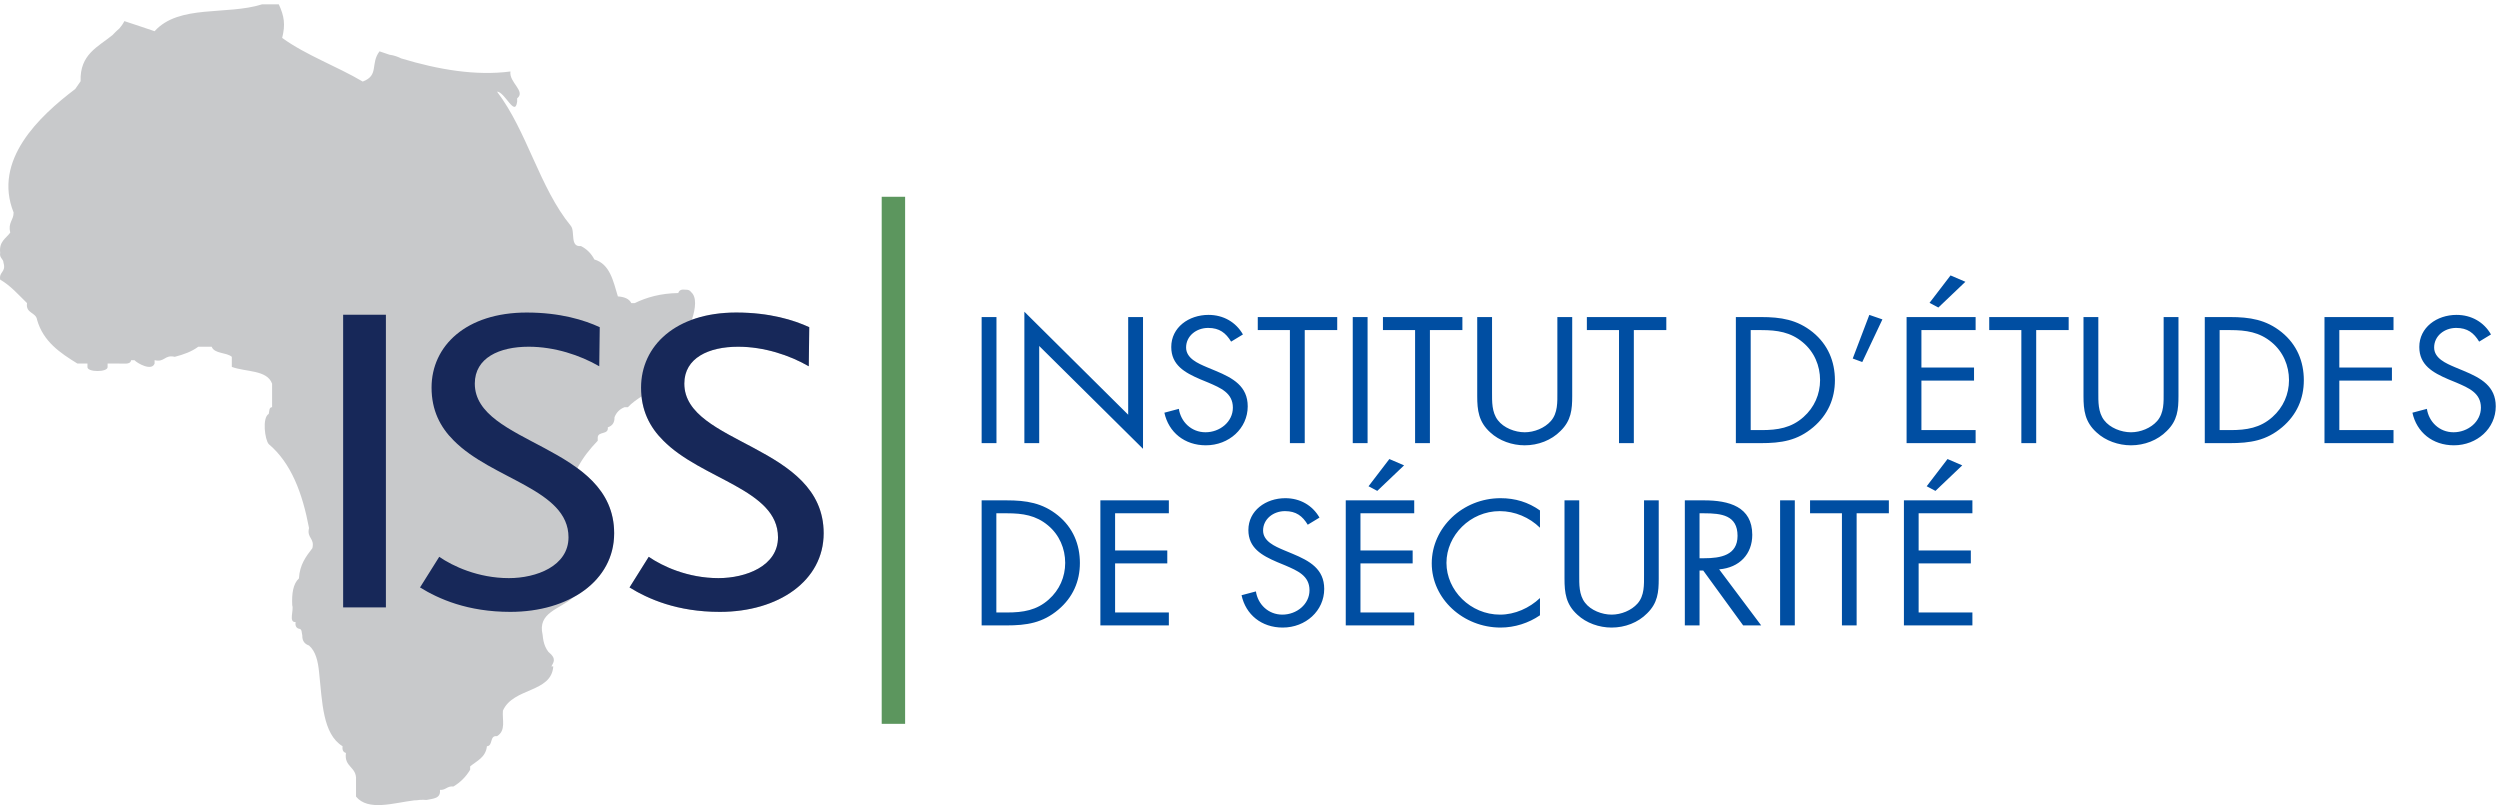 <?xml version="1.0" encoding="UTF-8" standalone="no"?>
<svg width="354px" height="114px" viewBox="0 0 354 114" version="1.1" xmlns="http://www.w3.org/2000/svg" xmlns:xlink="http://www.w3.org/1999/xlink">
    <!-- Generator: Sketch 42 (36781) - http://www.bohemiancoding.com/sketch -->
    <title>logo-fr</title>
    <desc>Created with Sketch.</desc>
    <defs></defs>
    <g id="Page-1" stroke="none" stroke-width="1" fill="none" fill-rule="evenodd">
        <g id="logo-fr">
            <g id="Layer_1">
                <path d="M275.77,65 L272.819,68.854 L274.059,69.51 L277.854,65.895 L275.77,65 Z M269.595,88.559 L279.292,88.559 L279.292,86.727 L271.679,86.727 L271.679,79.776 L279.07,79.776 L279.07,77.944 L271.679,77.944 L271.679,72.682 L279.292,72.682 L279.292,70.85 L269.595,70.85 L269.595,88.559 Z M262.899,72.682 L267.463,72.682 L267.463,70.85 L256.303,70.85 L256.303,72.682 L260.817,72.682 L260.817,88.559 L262.899,88.559 L262.899,72.682 Z M254.145,70.85 L252.061,70.85 L252.061,88.559 L254.145,88.559 L254.145,70.85 Z M240.655,80.785 L241.175,80.785 L246.831,88.558 L249.384,88.558 L243.433,80.619 C246.31,80.385 248.121,78.459 248.121,75.734 C248.121,71.742 244.822,70.849 241.275,70.849 L238.572,70.849 L238.572,88.558 L240.656,88.558 L240.656,80.785 L240.655,80.785 Z M240.655,72.682 L241.274,72.682 C243.78,72.682 246.036,72.963 246.036,75.875 C246.036,78.623 243.655,79.047 241.3,79.047 L240.655,79.047 L240.655,72.682 L240.655,72.682 Z M223.618,70.85 L221.534,70.85 L221.534,81.936 C221.534,83.956 221.731,85.577 223.37,87.057 C224.634,88.231 226.444,88.864 228.206,88.864 C230.091,88.864 231.95,88.161 233.239,86.844 C234.727,85.387 234.876,83.862 234.876,81.936 L234.876,70.85 L232.794,70.85 L232.794,81.395 C232.794,82.782 232.868,84.331 231.876,85.459 C231.007,86.445 229.544,87.031 228.206,87.031 C226.841,87.031 225.255,86.422 224.435,85.34 C223.568,84.213 223.619,82.711 223.619,81.395 L223.619,70.85 L223.618,70.85 Z M218.061,72.281 C216.399,71.107 214.565,70.543 212.481,70.543 C207.126,70.543 202.735,74.701 202.735,79.775 C202.735,84.8 207.2,88.863 212.481,88.863 C214.465,88.863 216.45,88.23 218.061,87.125 L218.061,84.684 C216.575,86.092 214.514,87.032 212.407,87.032 C208.216,87.032 204.819,83.604 204.819,79.704 C204.819,75.806 208.19,72.376 212.358,72.376 C214.514,72.376 216.575,73.271 218.061,74.726 L218.061,72.281 L218.061,72.281 Z M196.733,65 L193.784,68.854 L195.022,69.51 L198.817,65.895 L196.733,65 Z M190.559,88.559 L200.254,88.559 L200.254,86.727 L192.641,86.727 L192.641,79.776 L200.032,79.776 L200.032,77.944 L192.641,77.944 L192.641,72.682 L200.254,72.682 L200.254,70.85 L190.559,70.85 L190.559,88.559 Z M186.839,73.291 C185.847,71.553 184.087,70.543 182.003,70.543 C179.226,70.543 176.771,72.307 176.771,75.053 C176.771,77.59 178.656,78.647 180.837,79.586 L181.978,80.057 C183.714,80.809 185.425,81.512 185.425,83.58 C185.425,85.576 183.591,87.031 181.581,87.031 C179.573,87.031 178.108,85.552 177.837,83.744 L175.804,84.283 C176.398,87.031 178.63,88.863 181.632,88.863 C184.88,88.863 187.509,86.492 187.509,83.392 C187.509,80.572 185.45,79.421 183.021,78.412 L181.781,77.896 C180.515,77.355 178.853,76.65 178.853,75.123 C178.853,73.504 180.292,72.375 181.955,72.375 C183.543,72.375 184.434,73.08 185.178,74.301 L186.839,73.291 Z M155.813,88.559 L165.51,88.559 L165.51,86.727 L157.897,86.727 L157.897,79.776 L165.288,79.776 L165.288,77.944 L157.897,77.944 L157.897,72.682 L165.51,72.682 L165.51,70.85 L155.813,70.85 L155.813,88.559 Z M141.083,86.727 L141.083,72.682 L142.597,72.682 C144.804,72.682 146.689,72.963 148.399,74.397 C150.01,75.735 150.831,77.684 150.831,79.704 C150.831,81.677 150.036,83.534 148.499,84.895 C146.788,86.422 144.878,86.727 142.597,86.727 L141.083,86.727 Z M139,88.559 L142.472,88.559 C145.398,88.559 147.63,88.207 149.862,86.329 C151.921,84.591 152.913,82.311 152.913,79.729 C152.913,77.098 151.946,74.725 149.813,72.987 C147.606,71.202 145.324,70.85 142.522,70.85 L139,70.85 L139,88.559 L139,88.559 Z" id="Shape" fill="#004EA2"></path>
                <path d="M352.723,47.358 C351.723,45.606 349.948,44.588 347.848,44.588 C345.047,44.588 342.573,46.362 342.573,49.134 C342.573,51.691 344.473,52.756 346.673,53.703 L347.823,54.177 C349.573,54.934 351.298,55.645 351.298,57.727 C351.298,59.741 349.448,61.209 347.423,61.209 C345.398,61.209 343.923,59.717 343.648,57.893 L341.599,58.438 C342.199,61.209 344.449,63.055 347.474,63.055 C350.749,63.055 353.398,60.664 353.398,57.539 C353.398,54.697 351.324,53.538 348.875,52.518 L347.625,51.998 C346.35,51.453 344.674,50.743 344.674,49.204 C344.674,47.569 346.125,46.433 347.799,46.433 C349.399,46.433 350.299,47.144 351.049,48.375 L352.723,47.358 Z M329.147,62.749 L338.922,62.749 L338.922,60.901 L331.248,60.901 L331.248,53.893 L338.697,53.893 L338.697,52.046 L331.248,52.046 L331.248,46.742 L338.922,46.742 L338.922,44.894 L329.147,44.894 L329.147,62.749 Z M314.299,60.901 L314.299,46.742 L315.822,46.742 C318.049,46.742 319.947,47.025 321.674,48.471 C323.299,49.82 324.123,51.785 324.123,53.822 C324.123,55.81 323.322,57.681 321.773,59.054 C320.048,60.593 318.123,60.902 315.822,60.902 L314.299,60.902 L314.299,60.901 Z M312.197,62.749 L315.697,62.749 C318.648,62.749 320.898,62.394 323.148,60.499 C325.222,58.747 326.222,56.451 326.222,53.845 C326.222,51.194 325.247,48.802 323.097,47.05 C320.872,45.251 318.572,44.895 315.747,44.895 L312.196,44.895 L312.196,62.749 L312.197,62.749 Z M297.123,44.895 L295.023,44.895 L295.023,56.071 C295.023,58.107 295.222,59.741 296.873,61.232 C298.148,62.418 299.973,63.056 301.748,63.056 C303.648,63.056 305.523,62.345 306.824,61.019 C308.324,59.552 308.472,58.013 308.472,56.071 L308.472,44.895 L306.372,44.895 L306.372,55.526 C306.372,56.923 306.448,58.485 305.448,59.622 C304.573,60.618 303.096,61.21 301.747,61.21 C300.372,61.21 298.772,60.593 297.948,59.505 C297.073,58.368 297.122,56.852 297.122,55.526 L297.122,44.895 L297.123,44.895 Z M288.324,46.742 L292.924,46.742 L292.924,44.894 L281.674,44.894 L281.674,46.742 L286.223,46.742 L286.223,62.749 L288.325,62.749 L288.325,46.742 L288.324,46.742 Z M276.197,39 L273.222,42.883 L274.472,43.546 L278.298,39.9 L276.197,39 Z M269.973,62.749 L279.748,62.749 L279.748,60.901 L272.072,60.901 L272.072,53.893 L279.523,53.893 L279.523,52.046 L272.072,52.046 L272.072,46.742 L279.748,46.742 L279.748,44.894 L269.973,44.894 L269.973,62.749 Z M264.697,44.588 L262.347,50.767 L263.697,51.265 L266.549,45.227 L264.697,44.588 Z M247.899,60.901 L247.899,46.742 L249.424,46.742 C251.649,46.742 253.549,47.025 255.274,48.471 C256.899,49.82 257.723,51.785 257.723,53.822 C257.723,55.81 256.924,57.681 255.375,59.054 C253.648,60.593 251.725,60.902 249.424,60.902 L247.899,60.902 L247.899,60.901 Z M245.799,62.749 L249.299,62.749 C252.25,62.749 254.5,62.394 256.75,60.499 C258.824,58.747 259.824,56.451 259.824,53.845 C259.824,51.194 258.847,48.802 256.699,47.05 C254.474,45.251 252.174,44.895 249.349,44.895 L245.798,44.895 L245.798,62.749 L245.799,62.749 Z M231.35,46.742 L235.95,46.742 L235.95,44.894 L224.7,44.894 L224.7,46.742 L229.251,46.742 L229.251,62.749 L231.351,62.749 L231.351,46.742 L231.35,46.742 Z M211.274,44.895 L209.174,44.895 L209.174,56.071 C209.174,58.107 209.375,59.741 211.024,61.232 C212.299,62.418 214.126,63.056 215.899,63.056 C217.799,63.056 219.674,62.345 220.975,61.019 C222.475,59.552 222.625,58.013 222.625,56.071 L222.625,44.895 L220.523,44.895 L220.523,55.526 C220.523,56.923 220.599,58.485 219.599,59.622 C218.724,60.618 217.249,61.21 215.898,61.21 C214.523,61.21 212.923,60.593 212.099,59.505 C211.224,58.368 211.273,56.852 211.273,55.526 L211.273,44.895 L211.274,44.895 Z M202.475,46.742 L207.075,46.742 L207.075,44.894 L195.825,44.894 L195.825,46.742 L200.376,46.742 L200.376,62.749 L202.476,62.749 L202.476,46.742 L202.475,46.742 Z M193.649,44.895 L191.549,44.895 L191.549,62.747 L193.649,62.747 L193.649,44.895 Z M184.75,46.742 L189.35,46.742 L189.35,44.894 L178.1,44.894 L178.1,46.742 L182.651,46.742 L182.651,62.749 L184.751,62.749 L184.751,46.742 L184.75,46.742 Z M176,47.358 C175,45.606 173.225,44.588 171.125,44.588 C168.324,44.588 165.85,46.362 165.85,49.134 C165.85,51.691 167.75,52.756 169.95,53.703 L171.1,54.177 C172.85,54.934 174.575,55.645 174.575,57.727 C174.575,59.741 172.725,61.209 170.7,61.209 C168.677,61.209 167.2,59.717 166.927,57.893 L164.876,58.438 C165.476,61.209 167.726,63.055 170.751,63.055 C174.026,63.055 176.677,60.664 176.677,57.539 C176.677,54.697 174.601,53.538 172.152,52.518 L170.902,51.998 C169.627,51.453 167.951,50.743 167.951,49.204 C167.951,47.569 169.402,46.433 171.076,46.433 C172.678,46.433 173.576,47.144 174.326,48.375 L176,47.358 Z M145.051,62.749 L147.152,62.749 L147.152,48.992 L161.851,63.553 L161.851,44.895 L159.751,44.895 L159.751,58.724 L145.051,44.139 L145.051,62.749 Z M141.1,44.895 L139,44.895 L139,62.747 L141.1,62.747 L141.1,44.895 Z" id="Shape" fill="#004EA2"></path>
                <path d="M60.002,113.22 C60.058,113.22 60.11,113.223 60.16,113.229 C60.11,113.223 60.058,113.22 60.002,113.22 L60.002,113.22 Z M59.465,113.262 C59.539,113.253 59.615,113.245 59.684,113.24 C59.615,113.245 59.539,113.253 59.465,113.262 L59.465,113.262 Z M59.715,113.236 C59.794,113.228 59.87,113.222 59.944,113.222 C59.87,113.223 59.794,113.229 59.715,113.236 L59.715,113.236 Z M58.17,113.214 C58.175,113.218 58.181,113.223 58.187,113.229 C58.181,113.223 58.175,113.218 58.17,113.214 L58.17,113.214 Z M58.044,113.031 C58.049,113.045 58.053,113.056 58.056,113.07 C58.053,113.06 58.049,113.045 58.044,113.031 L58.044,113.031 Z M9.468,14.063 C9.658,13.854 9.842,13.64 10.021,13.421 C9.842,13.64 9.658,13.854 9.468,14.063 L9.468,14.063 Z M10.079,13.352 C10.261,13.126 10.438,12.896 10.609,12.662 C10.438,12.896 10.261,13.126 10.079,13.352 L10.079,13.352 Z M12.741,9.404 C12.305,10.11 11.869,10.815 11.415,11.503 C11.869,10.815 12.304,10.11 12.741,9.404 L12.741,9.404 Z M13.055,8.902 C12.979,9.021 12.905,9.139 12.833,9.257 C12.905,9.139 12.979,9.02 13.055,8.902 L13.055,8.902 Z M13.547,8.122 C13.547,8.121 13.548,8.12 13.549,8.119 C13.548,8.12 13.547,8.121 13.547,8.122 L13.547,8.122 Z M54.569,7.71 C54.52,7.708 54.468,7.707 54.42,7.708 C54.468,7.707 54.52,7.708 54.569,7.71 L54.569,7.71 Z M58.698,9.327 C58.505,9.228 58.316,9.125 58.131,9.016 C58.316,9.125 58.505,9.228 58.698,9.327 L58.698,9.327 Z M58.751,9.355 C58.972,9.463 59.2,9.562 59.443,9.645 C59.2,9.562 58.972,9.463 58.751,9.355 L58.751,9.355 Z M97.988,41.84 L97.988,41.816 L97.988,41.84 L97.988,41.84 Z M97.947,42.445 C97.969,42.327 97.981,42.215 97.988,42.11 C97.981,42.215 97.969,42.327 97.947,42.445 L97.947,42.445 Z M8.813,14.731 C8.971,14.583 9.12,14.424 9.269,14.267 C9.12,14.424 8.971,14.583 8.813,14.731 L8.813,14.731 Z M81.188,84.574 C79.224,86.315 76.083,86.702 76.836,89.899 C76.893,90.517 76.991,91.062 77.22,91.574 C77.332,91.832 77.478,92.079 77.664,92.319 C78.883,93.285 78.345,93.825 78.075,94.362 L78.345,94.362 C78.075,98.135 72.686,97.326 71.215,100.621 C71.153,101.263 71.269,101.969 71.241,102.617 C71.208,103.261 71.031,103.843 70.378,104.242 C69.281,104.096 69.849,105.615 68.949,105.667 C68.783,107.243 67.528,107.73 66.574,108.52 L66.574,108.996 C65.983,109.989 65.193,110.781 64.199,111.371 C63.299,111.266 63.147,111.908 62.295,111.848 C62.44,113.102 61.304,113.074 60.396,113.275 C60.342,113.254 60.279,113.243 60.217,113.235 C60.279,113.243 60.342,113.254 60.396,113.275 C60.099,113.245 59.778,113.248 59.448,113.265 C59.166,113.3 58.883,113.339 58.64,113.333 L58.638,113.333 L58.639,113.333 L58.636,113.333 L58.638,113.333 C55.762,113.683 52.131,114.899 50.413,112.796 L50.413,112.323 L50.413,110.421 C50.535,108.557 48.694,108.655 48.985,106.618 C48.616,106.512 48.433,106.22 48.51,105.668 C45.664,103.918 45.637,99.352 45.184,95.21 C45.032,93.618 44.695,92.213 43.758,91.406 C43.172,91.199 42.782,90.796 42.806,89.981 C42.7,89.611 42.794,89.045 42.33,89.031 C41.961,88.925 41.778,88.633 41.855,88.079 C40.824,88.16 41.64,86.393 41.38,85.703 C41.3,84.04 41.506,82.659 42.33,81.9 C42.439,79.946 43.338,78.786 44.234,77.621 C44.578,76.168 43.413,76.224 43.758,74.77 C42.829,69.833 41.234,65.568 38.053,62.885 C37.507,62.285 37.098,59.139 38.053,58.608 C38.158,58.239 38.067,57.668 38.528,57.656 L38.528,54.33 C37.819,52.344 34.779,52.691 32.825,51.953 L32.825,50.526 C32.056,49.868 30.373,50.125 29.973,49.1 L28.069,49.1 C27.162,49.779 26.007,50.204 24.743,50.526 C23.289,50.183 23.345,51.347 21.89,51.001 L21.89,51.478 C21.49,52.597 19.441,51.447 19.039,51.001 L18.564,51.001 C18.475,51.707 17.415,51.438 16.663,51.478 L15.236,51.478 L15.236,51.954 C15.313,52.733 12.305,52.733 12.384,51.954 L12.384,51.478 L10.958,51.478 C8.507,49.966 6.136,48.377 5.253,45.299 C5.106,44.177 3.602,44.414 3.828,42.921 C2.622,41.752 1.528,40.465 0.024,39.595 C-0.17,38.448 0.894,38.561 0.498,37.217 C0.474,36.609 -0.11,36.56 0.024,35.791 C-0.156,34.184 0.849,33.763 1.45,32.94 C1.106,31.487 1.937,31.207 1.926,30.086 C-1.027,22.7 5.51,16.495 10.651,12.605 C10.652,12.605 10.653,12.603 10.653,12.603 C10.916,12.247 11.166,11.88 11.413,11.506 L11.414,11.506 C11.277,7.69 13.896,6.632 15.922,4.974 C16.062,4.824 16.205,4.675 16.354,4.532 C16.432,4.457 16.51,4.385 16.589,4.311 C16.698,4.212 16.803,4.11 16.916,4.016 C17.18,3.707 17.419,3.373 17.613,2.991 C19.059,3.446 20.456,3.952 21.89,4.42 C25.344,0.587 32.107,2.195 37.104,0.615 L38.053,0.615 L38.528,0.615 L39.479,0.615 C40.248,2.282 40.433,3.476 39.954,5.369 C43.356,7.83 47.677,9.372 51.363,11.549 C53.724,10.656 52.398,9.034 53.739,7.27 C54.214,7.436 54.687,7.596 55.163,7.752 C55.319,7.773 55.463,7.799 55.606,7.83 C55.64,7.84 55.672,7.85 55.705,7.857 C55.812,7.885 55.916,7.913 56.019,7.946 C56.049,7.956 56.081,7.966 56.112,7.977 C56.215,8.014 56.318,8.051 56.419,8.092 C56.437,8.101 56.459,8.107 56.479,8.117 C56.592,8.165 56.705,8.217 56.814,8.272 L56.816,8.273 L56.819,8.273 L56.816,8.273 C62.085,9.866 67.383,10.764 72.279,10.122 C72.044,11.655 74.497,12.932 73.229,13.925 L73.229,14.4 C72.918,16.655 71.476,12.978 70.378,12.976 C74.626,18.548 76.401,26.598 80.835,31.99 C81.469,32.781 80.662,35.014 82.26,34.84 C83.099,35.27 83.731,35.904 84.161,36.741 C86.367,37.389 86.829,39.781 87.491,41.971 C88.375,42.037 89.078,42.284 89.391,42.921 L89.866,42.921 C91.577,42.096 93.548,41.533 96.044,41.496 C96.151,41.126 96.443,40.944 96.997,41.02 C97.106,41.014 97.203,41.015 97.292,41.026 C97.298,41.026 97.305,41.029 97.312,41.03 C97.392,41.042 97.468,41.059 97.531,41.085 C97.675,41.143 97.781,41.236 97.858,41.359 L97.858,41.36 L97.858,41.359 C98.669,42.041 98.52,43.63 97.965,45.276 C99.756,44.621 101.859,44.255 104.246,44.255 C109.009,44.255 112.411,45.324 114.589,46.33 L114.521,51.864 C111.799,50.291 108.193,49.096 104.518,49.096 C100.368,49.096 96.898,50.67 96.898,54.317 C96.898,62.995 116.63,62.932 116.63,75.51 C116.63,82.239 110.234,86.641 101.933,86.641 C95.877,86.641 91.794,84.818 89.141,83.182 L91.862,78.843 C93.768,80.164 97.374,81.862 101.729,81.862 C105.607,81.862 110.166,80.164 110.166,76.077 C110.166,69.285 99.347,67.901 93.904,62.367 C92.255,60.734 91.116,58.724 90.839,56.133 C90.153,56.595 89.464,57.055 88.916,57.656 L88.44,57.656 C87.756,57.921 87.28,58.397 87.015,59.084 C87.036,59.896 86.66,60.315 86.065,60.509 C86.209,61.605 84.69,61.036 84.638,61.933 L84.638,62.408 C83.533,63.557 82.529,64.805 81.76,66.288 C84.727,68.473 86.964,71.275 86.964,75.51 C86.964,79.487 84.73,82.651 81.188,84.574 Z" id="Combined-Shape" fill="#C8C9CB" fill-rule="nonzero"></path>
                <rect id="Rectangle-path" fill="#5C965E" fill-rule="nonzero" x="124.849" y="27.863" width="3.315" height="74.632"></rect>
                <path d="M116.63,75.51 C116.63,62.932 96.898,62.995 96.898,54.317 C96.898,50.67 100.368,49.096 104.518,49.096 C108.193,49.096 111.799,50.291 114.521,51.864 L114.589,46.33 C112.411,45.324 109.009,44.255 104.246,44.255 C95.673,44.255 90.774,48.972 90.774,54.883 C90.774,58.09 91.999,60.48 93.904,62.367 C99.347,67.901 110.166,69.285 110.166,76.077 C110.166,80.164 105.607,81.862 101.729,81.862 C97.374,81.862 93.768,80.164 91.862,78.843 L89.141,83.182 C91.794,84.818 95.877,86.641 101.933,86.641 C110.234,86.641 116.63,82.239 116.63,75.51 L116.63,75.51 Z M86.964,75.51 C86.964,62.932 67.232,62.995 67.232,54.317 C67.232,50.67 70.702,49.096 74.852,49.096 C78.527,49.096 82.133,50.291 84.855,51.864 L84.923,46.33 C82.745,45.324 79.343,44.255 74.58,44.255 C66.007,44.255 61.108,48.972 61.108,54.883 C61.108,58.09 62.333,60.48 64.238,62.367 C69.681,67.901 80.5,69.285 80.5,76.077 C80.5,80.164 75.941,81.862 72.063,81.862 C67.708,81.862 64.102,80.164 62.197,78.843 L59.475,83.182 C62.128,84.818 66.211,86.641 72.267,86.641 C80.568,86.641 86.964,82.239 86.964,75.51 L86.964,75.51 Z M54.644,44.568 L48.588,44.568 L48.588,86.011 L54.644,86.011 L54.644,44.568 L54.644,44.568 Z" id="Shape" fill="#172859" fill-rule="nonzero"></path>
            </g>
        </g>
    </g>
</svg>